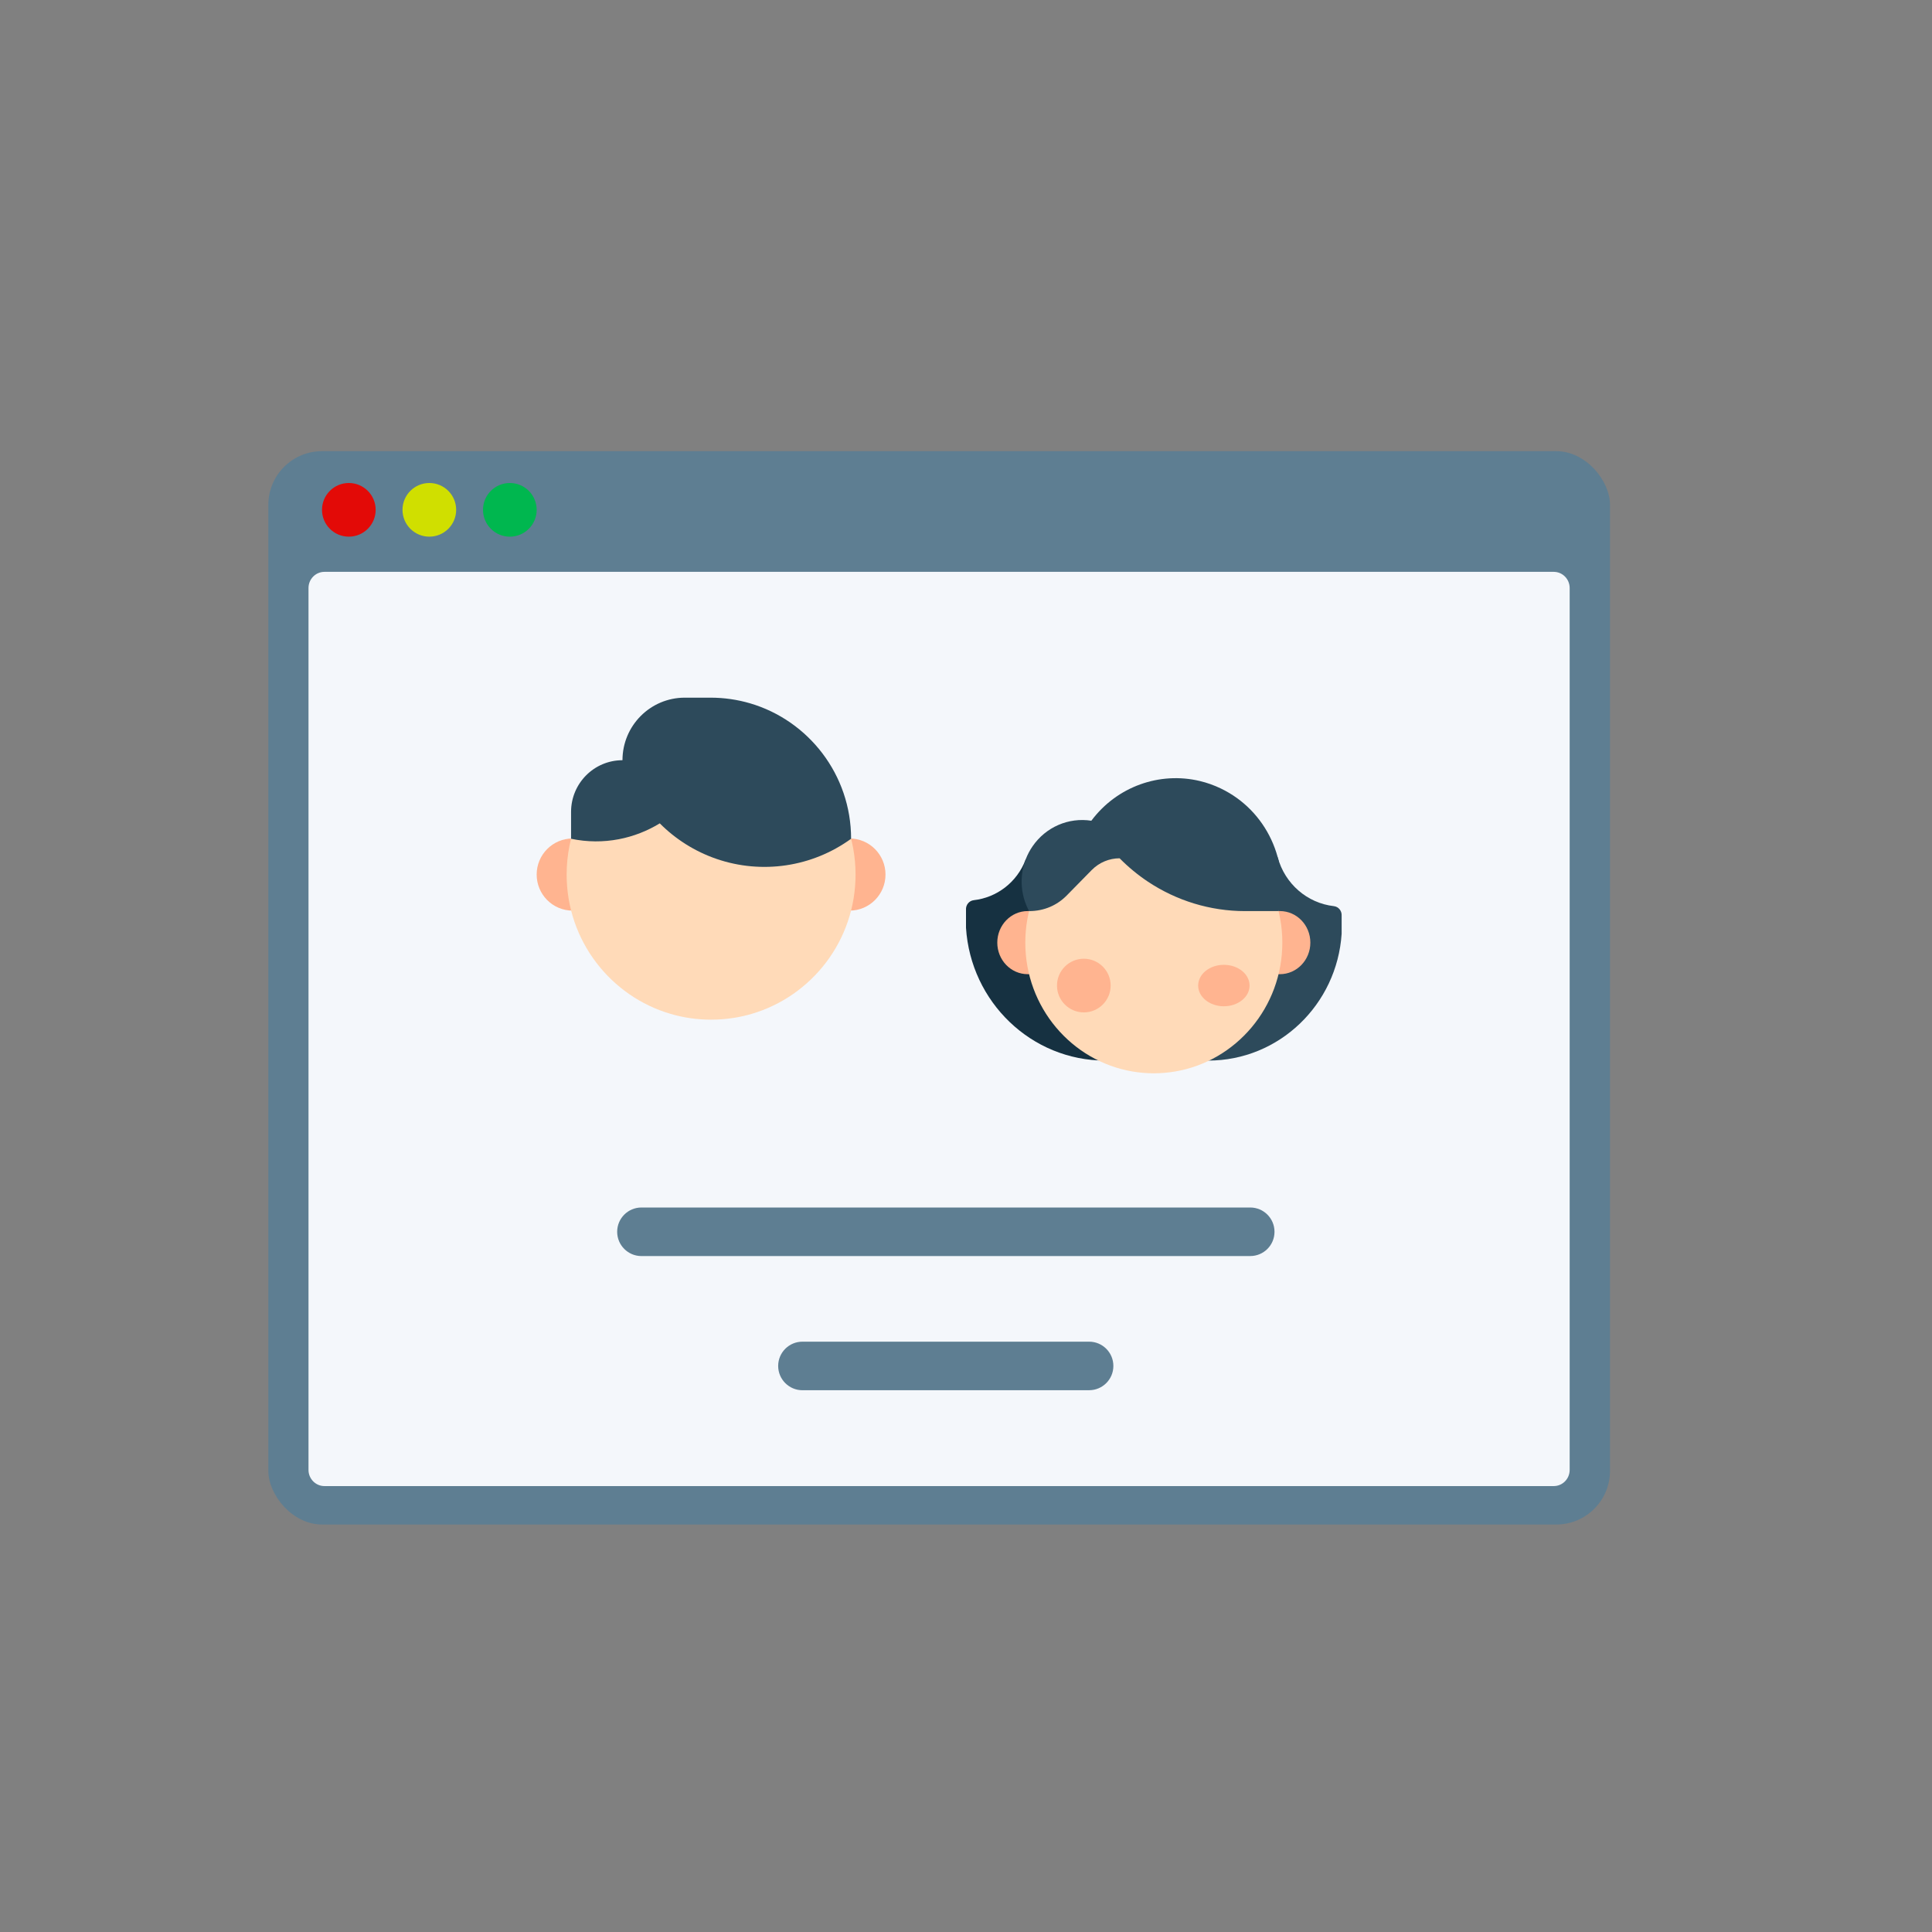 <svg xmlns="http://www.w3.org/2000/svg" width="72" height="72" viewBox="0 0 72 72">
    <rect x="0" y="0" width="72" height="72" fill="#808080" stroke="none"/>
    <g fill="none" fill-rule="evenodd">
        <g>
            <g>
                <g>
                    <g transform="translate(-361 -1221) translate(345 509) translate(16 112) translate(0 600)">
                        <g transform="translate(10 16.814)">
                            <rect width="50" height="40" fill="#5E7E92" rx="2"/>
                            <path fill="#F4F7FB" fill-rule="nonzero" d="M48.497 5.1c0-.333-.266-.603-.594-.603H2.092c-.329 0-.595.27-.595.603v32.865c0 .332.266.603.595.603h45.811c.328 0 .594-.27.594-.603V5.1z"/>
                        </g>
                        <path fill="#5E7E92" fill-rule="nonzero" d="M46.593 46.81H23.905c-.5 0-.905-.406-.905-.905 0-.5.405-.905.905-.905h22.688c.5 0 .904.405.904.905s-.404.904-.904.904zM40.588 51.81H29.905c-.5 0-.905-.406-.905-.905 0-.5.405-.905.905-.905h10.683c.5 0 .904.405.904.905s-.405.904-.904.904z"/>
                        <circle cx="13" cy="19" r="1" fill="#E30A07"/>
                        <circle cx="16" cy="19" r="1" fill="#D0DF00"/>
                        <circle cx="19" cy="19" r="1" fill="#00B74F"/>
                        <g>
                            <g fill-rule="nonzero">
                                <g fill="#FFB490" transform="translate(20 26) translate(0 1.185) translate(0 4.063)">
                                    <ellipse cx="1.338" cy="1.344" rx="1.338" ry="1.344"/>
                                    <ellipse cx="11.662" cy="1.344" rx="1.338" ry="1.344"/>
                                </g>
                                <path fill="#FFDAB8" d="M6.892 10.6c2.239-.656 3.875-2.732 3.875-5.192C10.767 2.726 8.824.5 6.276.074 5.986.025 5.687 0 5.383 0 2.41 0 0 2.421 0 5.408c0 2.46 1.636 4.536 3.874 5.192.479.14.985.215 1.51.215.303 0 .601-.025.892-.074.21-.035.415-.082.616-.141z" transform="translate(20 26) translate(0 1.185) translate(1.117)"/>
                            </g>
                            <g fill="#2D4A5B">
                                <path d="M6.669.21C6.203.074 5.709 0 5.199 0h-.962C2.955 0 1.916 1.044 1.916 2.331.858 2.331 0 3.193 0 4.256v1.002c.604.127 1.205.127 1.78.017.542-.104 1.06-.306 1.526-.591.587.59 1.307 1.047 2.115 1.325 1.693.581 3.565.302 5.015-.751 0-2.391-1.592-4.41-3.767-5.048z" transform="translate(20 26) translate(1.282)"/>
                            </g>
                        </g>
                        <g>
                            <g>
                                <path fill="#163141" d="M2.448 0c-.082 0-.16.028-.224.08C1.899.942 1.135 1.502.29 1.597c-.175.02-.302.178-.29.357v.672C.175 5.39 2.433 7.575 5.193 7.575H7V0H2.448z" transform="translate(36 29) translate(0 2.95)"/>
                                <path fill="#2D4A5B" d="M13.707 1.819c-.99-.113-1.822-.83-2.09-1.819H7v7.575h2.027c2.64 0 4.8-2.087 4.972-4.727v-.672c.012-.18-.116-.337-.292-.357z" transform="translate(36 29) translate(0 2.95)"/>
                            </g>
                            <g fill-rule="nonzero">
                                <path fill="#FFB490" d="M10.532 3.695H1.134C.508 3.695 0 4.222 0 4.871c0 .65.508 1.176 1.134 1.176h9.398c.627 0 1.135-.527 1.135-1.176 0-.65-.508-1.176-1.135-1.176z" transform="translate(36 29) translate(1.166 1.258)"/>
                                <path fill="#FFDAB8" d="M6.631.068C6.371.023 6.105 0 5.833 0c-.271 0-.538.023-.797.068C2.77.454 1.044 2.458 1.044 4.87c0 2.414 1.726 4.417 3.992 4.803.26.044.526.068.797.068.272 0 .538-.024.798-.068 2.265-.386 3.992-2.39 3.992-4.803 0-2.414-1.727-4.417-3.992-4.803z" transform="translate(36 29) translate(1.166 1.258)"/>
                            </g>
                            <g fill="#FFB490" fill-rule="nonzero" transform="translate(36 29) translate(3.433 6.956)">
                                <circle cx=".958" cy=".773" r="1"/>
                                <path d="M6.177 0c-.53 0-.958.346-.958.773 0 .426.429.772.958.772.529 0 .958-.346.958-.772 0-.427-.43-.773-.958-.773z"/>
                            </g>
                            <g fill="#2D4A5B">
                                <path d="M7.43.388C7.173.264 6.909.17 6.64.106 5.15-.25 3.555.304 2.597 1.586 1.748 1.454.9 1.822.408 2.537-.01 3.142-.11 3.907.12 4.592c.042.123.094.245.157.362.565 0 1.048-.222 1.401-.58l.933-.95c.283-.287.66-.438 1.04-.438.324.328.677.619 1.053.87 1.067.71 2.323 1.098 3.619 1.098h1.252c.435-1.84-.451-3.75-2.145-4.566z" transform="translate(36 29) translate(2.074)"/>
                            </g>
                        </g>
                    </g>
                </g>
            </g>
        </g>
    </g>
</svg>
